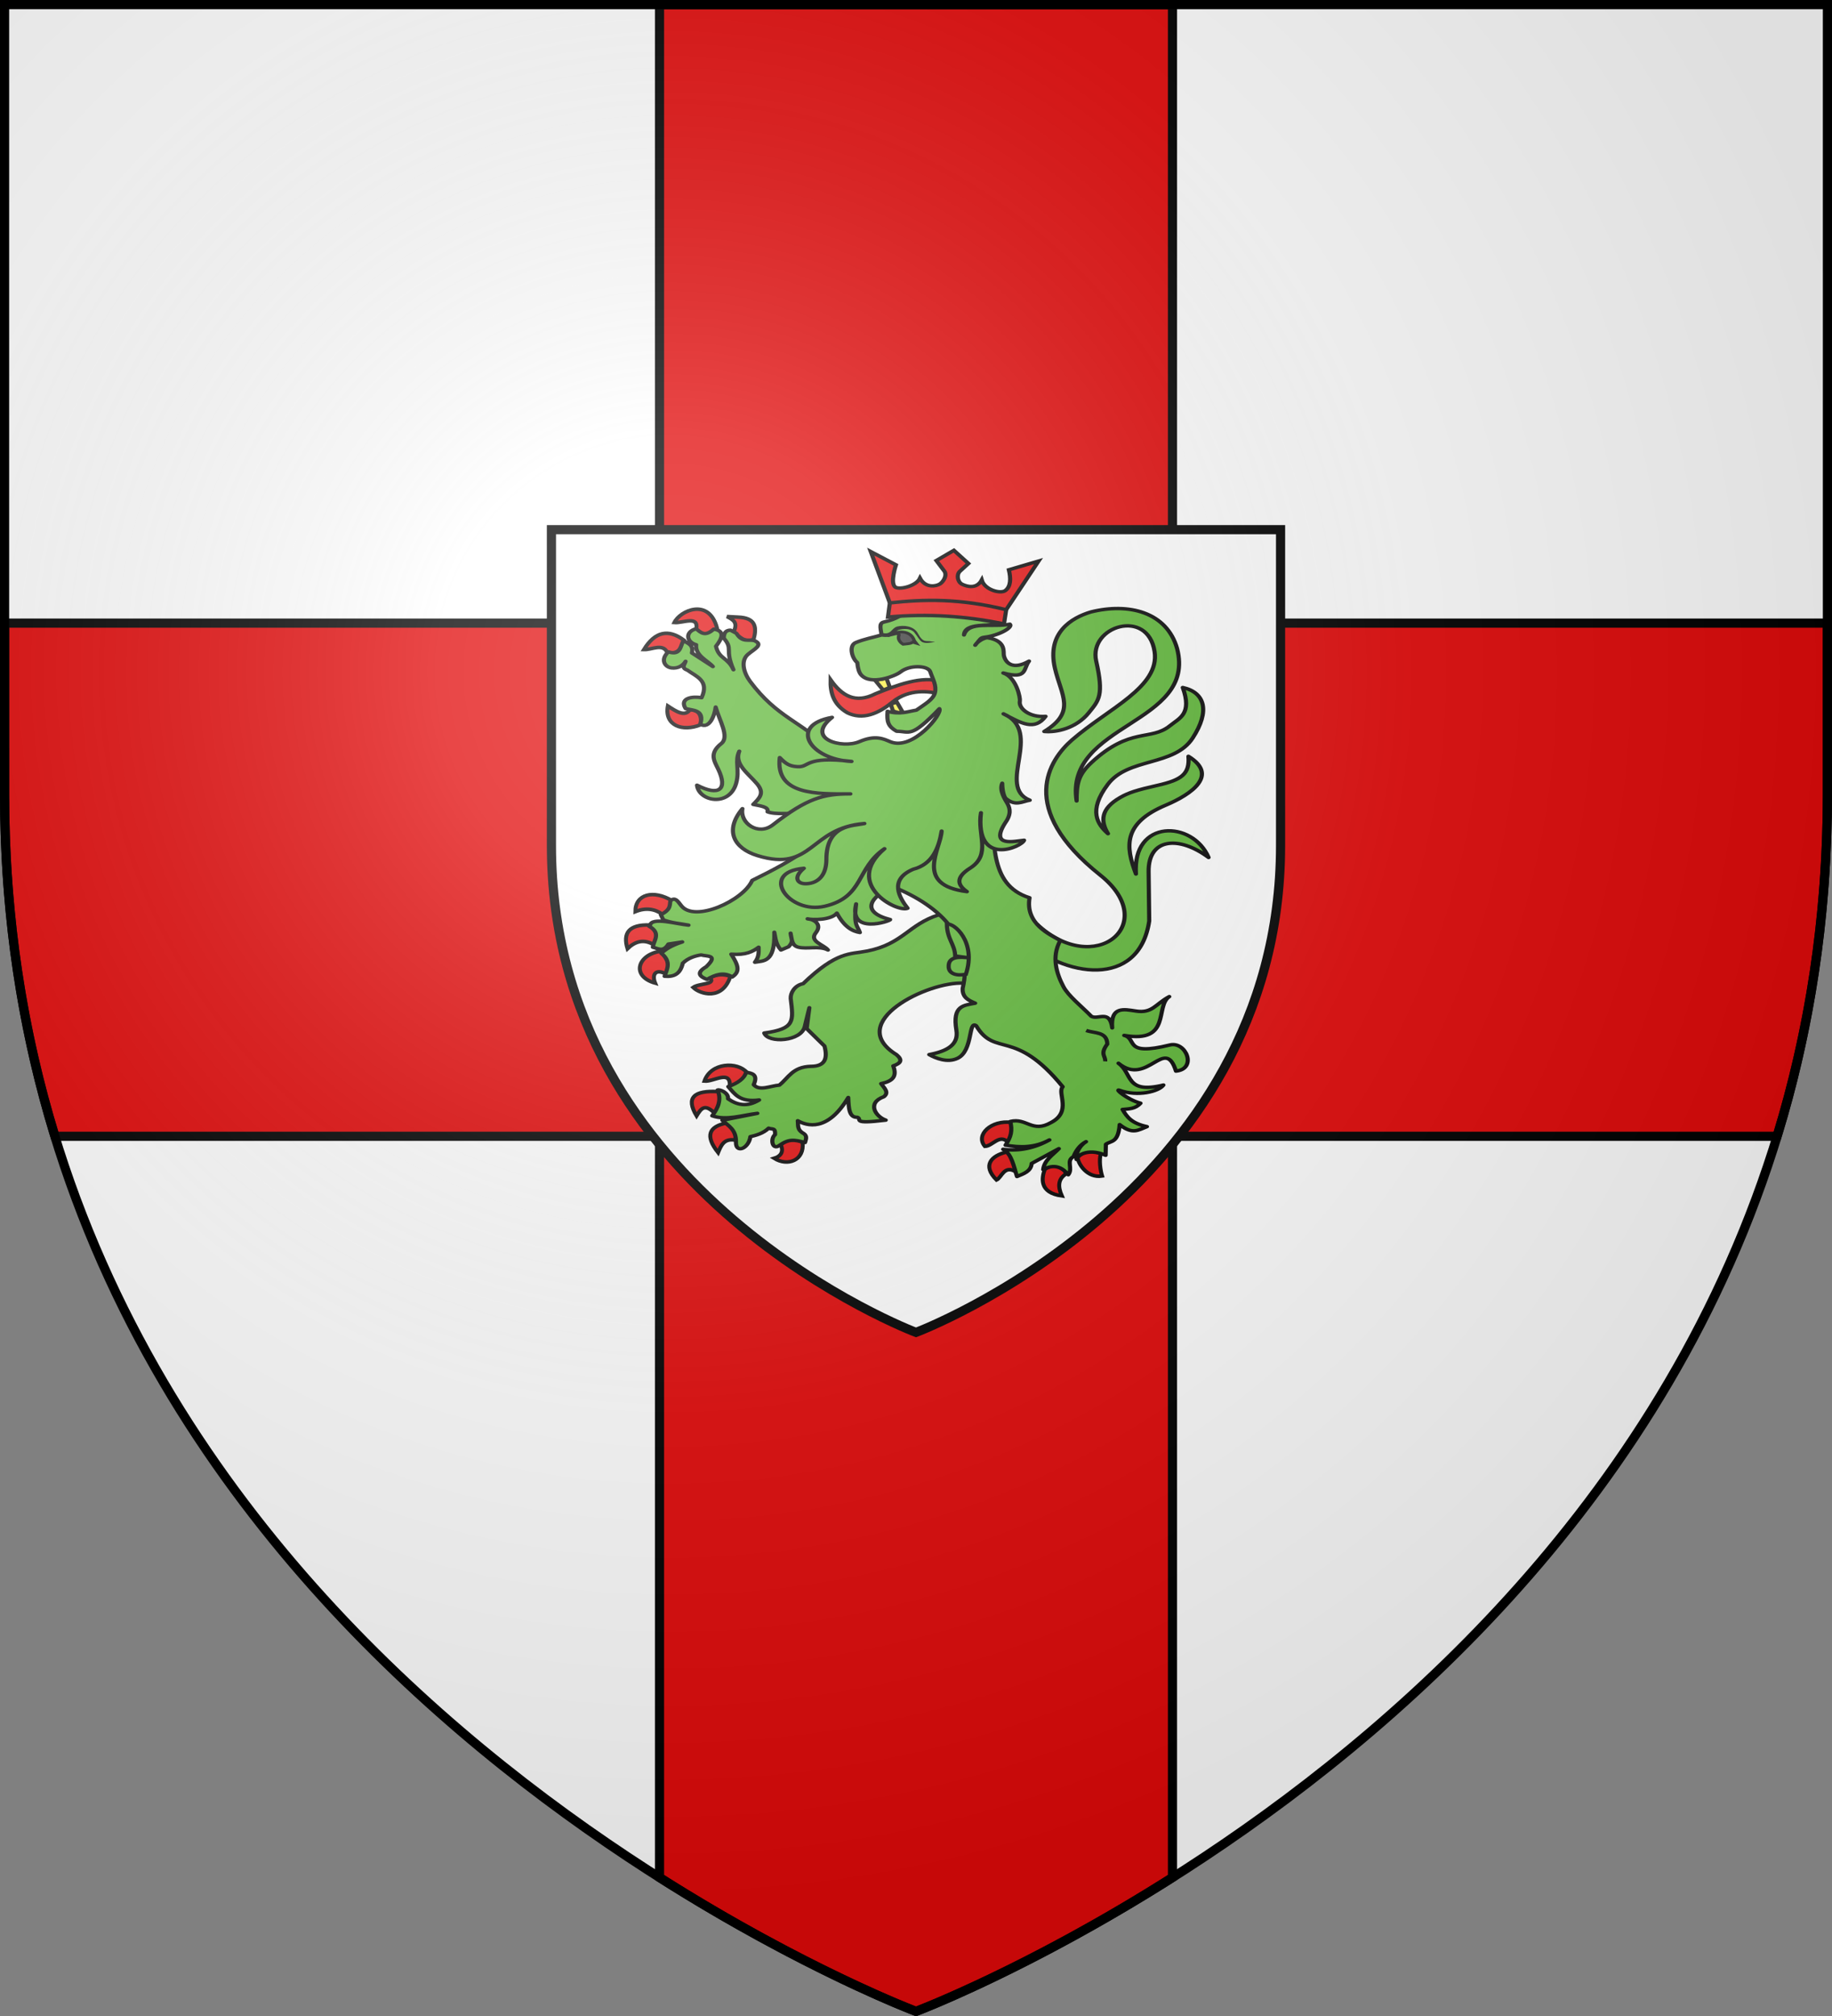 <?xml version="1.0" encoding="UTF-8" standalone="no"?>
<svg
   xmlns:dc="http://purl.org/dc/elements/1.1/"
   xmlns:cc="http://creativecommons.org/ns#"
   xmlns:rdf="http://www.w3.org/1999/02/22-rdf-syntax-ns#"
   xmlns:svg="http://www.w3.org/2000/svg"
   xmlns="http://www.w3.org/2000/svg"
   xmlns:xlink="http://www.w3.org/1999/xlink"
   xmlns:sodipodi="http://sodipodi.sourceforge.net/DTD/sodipodi-0.dtd"
   xmlns:inkscape="http://www.inkscape.org/namespaces/inkscape"
   width="600"
   height="660"
   viewBox="0 0 600 660"
   id="svg2"
   sodipodi:version="0.32"
   inkscape:version="0.46"
   sodipodi:docname="Blason_Saint-Pierremont-A.svg"
   inkscape:output_extension="org.inkscape.output.svg.inkscape"
   version="1.0">
  <rect x="0" y="0" width="600" height="660" fill="#808080" stroke="none"/>
  <sodipodi:namedview
     inkscape:window-height="977"
     inkscape:window-width="1280"
     inkscape:pageshadow="2"
     inkscape:pageopacity="0.0"
     guidetolerance="10.0"
     gridtolerance="10.0"
     objecttolerance="10.0"
     borderopacity="1.0"
     bordercolor="#666666"
     pagecolor="#ffffff"
     id="base"
     showgrid="false"
     inkscape:zoom="0.76842557"
     inkscape:cx="70.003302"
     inkscape:cy="165.16037"
     inkscape:window-x="-4"
     inkscape:window-y="-4"
     inkscape:current-layer="layer4"
     inkscape:object-nodes="true" />
  <defs
     id="defs4">
    <radialGradient
       id="Gradient1"
       gradientUnits="userSpaceOnUse"
       cx="-80"
       cy="-80"
       r="405">
      <stop
         style="stop-color:#fff;stop-opacity:0.31"
         offset="0"
         id="stop7" />
      <stop
         style="stop-color:#fff;stop-opacity:0.25"
         offset="0.19"
         id="stop9" />
      <stop
         style="stop-color:#6b6b6b;stop-opacity:0.125"
         offset="0.6"
         id="stop11" />
      <stop
         style="stop-color:#000;stop-opacity:0.125"
         offset="1"
         id="stop13" />
    </radialGradient>
    <clipPath
       id="shield_cut">
      <path
         id="shield"
         d="M -298.5,-298.5 L 298.5,-298.5 L 298.5,-40 C 298.5,246.31 0,358.5 0,358.5 C 0,358.5 -298.5,246.31 -298.5,-40 L -298.5,-298.5 z" />
    </clipPath>
    <g
       id="f">
      <rect
         id="rect1964"
         style="fill:#28166f"
         y="-30"
         x="-50"
         height="60"
         width="100" />
      <g
         id="g1966"
         style="fill:#ffffff"
         transform="translate(0,-20)">
        <path
           id="path1968"
           d="M -1.212,27.818 C -1.212,22.175 -2.091,20.471 -4.542,13.98 C -5.709,10.888 -5.024,7.103 -2.858,3.601 C -2.082,2.346 -1.114,1.214 0,0 C 1.114,1.214 2.082,2.346 2.858,3.601 C 5.024,7.103 5.709,10.888 4.542,13.98 C 2.091,20.471 1.212,22.175 1.212,27.818 L -1.212,27.818 z" />
        <path
           id="rwi"
           d="M 2.922,27.672 C 2.922,21.721 5.239,17.829 8.501,16.66 C 9.949,16.141 11.808,16.387 13.519,18.107 C 15.638,20.236 16.255,26.1 10.036,27.228 C 10.694,26.272 10.655,24.147 9.322,23.441 C 8.331,22.916 7.209,23.188 6.646,23.564 C 5.822,24.116 4.917,25.67 4.967,27.672 L 2.922,27.672 z" />
        <path
           id="path1971"
           d="M 1.777,30.183 C 1.79,32.191 2.795,33.518 4.516,34.257 C 4.295,34.955 3.257,36.378 1.831,36.281 C 1.55,37.787 1.282,38.632 0,40 C -1.282,38.632 -1.55,37.787 -1.831,36.281 C -3.257,36.378 -4.295,34.955 -4.516,34.257 C -2.795,33.518 -1.79,32.191 -1.777,30.183 L 1.777,30.183 z" />
        <use
           xlink:href="#rwi"
           height="400"
           width="800"
           y="0"
           x="0"
           id="use1973"
           transform="scale(-1,1)" />
        <rect
           id="rect1975"
           y="27.331"
           x="-7.923"
           height="3.218"
           width="15.846" />
      </g>
    </g>
    <g
       id="s">
      <g
         id="c">
        <path
           id="t"
           d="M 0,0 L 0,1 L 0.5,1 L 0,0 z"
           transform="matrix(0.951,0.309,-0.309,0.951,0,-1)" />
        <use
           xlink:href="#t"
           transform="scale(-1,1)"
           id="use2144"
           x="0"
           y="0"
           width="810"
           height="540" />
      </g>
      <g
         id="a">
        <use
           xlink:href="#c"
           transform="matrix(0.309,0.951,-0.951,0.309,0,0)"
           id="use2147"
           x="0"
           y="0"
           width="810"
           height="540" />
        <use
           xlink:href="#c"
           transform="matrix(-0.809,0.588,-0.588,-0.809,0,0)"
           id="use2149"
           x="0"
           y="0"
           width="810"
           height="540" />
      </g>
      <use
         xlink:href="#a"
         transform="scale(-1,1)"
         id="use2151"
         x="0"
         y="0"
         width="810"
         height="540" />
    </g>
    <g
       id="s-4">
      <g
         id="c-6">
        <path
           id="t-0"
           d="M 0,0 L 0,1 L 0.5,1 L 0,0 z"
           transform="matrix(0.951,0.309,-0.309,0.951,0,-1)" />
        <use
           xlink:href="#t-0"
           transform="scale(-1,1)"
           id="use2144-7"
           x="0"
           y="0"
           width="810"
           height="540" />
      </g>
      <g
         id="a-1">
        <use
           xlink:href="#c-6"
           transform="matrix(0.309,0.951,-0.951,0.309,0,0)"
           id="use2147-7"
           x="0"
           y="0"
           width="810"
           height="540" />
        <use
           xlink:href="#c-6"
           transform="matrix(-0.809,0.588,-0.588,-0.809,0,0)"
           id="use2149-7"
           x="0"
           y="0"
           width="810"
           height="540" />
      </g>
      <use
         xlink:href="#a-1"
         transform="scale(-1,1)"
         id="use2151-7"
         x="0"
         y="0"
         width="810"
         height="540" />
    </g>
  </defs>
  <g
     id="layer4"
     inkscape:label="Fond écu"
     inkscape:groupmode="layer"
     transform="translate(300,300)">
    <use
       xlink:href="#shield"
       id="use18"
       style="fill:#ffffff"
       x="0"
       y="0"
       width="600"
       height="660" />
    <path
       style="opacity:1;fill:#e20909;fill-opacity:1;stroke:#000000;stroke-width:3;stroke-linecap:butt;stroke-linejoin:miter;stroke-miterlimit:4;stroke-dasharray:none;stroke-opacity:1"
       d="M 216 1.5 L 216 204 L 1.5 204 L 1.5 260 C 1.5 300.817 7.596 338.081 18 372 L 216 372 L 216 614.656 C 263.483 644.75 300 658.5 300 658.5 C 300 658.5 336.517 644.75 384 614.656 L 384 372 L 582 372 C 592.404 338.081 598.5 300.817 598.5 260 L 598.5 204 L 384 204 L 384 1.5 L 216 1.5 z "
       transform="translate(-300,-300)"
       id="path5212" />
    <path
       d="M -119.4,-126.6 L 119.4,-126.6 L 119.4,-23.2 C 119.4,91.324 0,136.2 0,136.2 C 0,136.2 -119.4,91.324 -119.4,-23.2 L -119.4,-126.6 z"
       id="use2408"
       style="fill:#ffffff;stroke:#000000;stroke-opacity:1;stroke-width:3" />
    <g
       id="g2807"
       inkscape:label="Meubles"
       transform="matrix(2.75,0,0,2.75,-1225.912,-2405.444)" />
    <g
       id="g4626"
       inkscape:label="Meubles"
       transform="matrix(2.75,0,0,2.75,2115.157,-425.942)" />
  </g>
  <g
     id="layer3"
     inkscape:label="Meubles"
     inkscape:groupmode="layer"
     transform="translate(300,300)">
    <g
       transform="matrix(0.451,0,0,0.375,-445.195,-127.112)"
       id="g4045">
      <path
         style="fill:#5ab532;fill-opacity:1;stroke:#000000;stroke-width:3;stroke-linejoin:round;stroke-miterlimit:4;stroke-dasharray:none;stroke-opacity:1"
         d="M 1074.67,345.416 C 1117.039,393.253 1165.448,345.544 1120.963,302.987 C 1059.973,244.64 1084.065,202.011 1100.53,184.841 C 1126.982,157.255 1164.29,138.728 1160.394,107.852 C 1155.549,69.458 1112.268,85.565 1117.977,116.066 C 1123.595,146.083 1120.09,150.159 1112.502,161.38 C 1103.515,174.669 1089.268,178.578 1080.243,177.57 C 1103.711,160.311 1092.623,146.409 1087.991,122.241 C 1082.072,91.366 1099.969,78.288 1114.116,73.219 C 1141.521,64.974 1169.239,73.205 1176.734,105.17 C 1191.051,171.741 1094.948,170.163 1103.758,238.188 C 1103.821,224.314 1104.398,216.017 1114.371,204.899 C 1142.822,173.182 1157.447,186.255 1171.599,172.499 C 1178.52,165.772 1187.758,162.29 1180.84,139.168 C 1197.004,143.49 1200.83,159.721 1188.012,183.358 C 1174.535,208.209 1141.183,200.126 1126.389,223.784 C 1111.89,246.968 1119.09,258.797 1126.567,266.774 C 1121.201,256.011 1120.886,245.217 1135.478,235.152 C 1141.603,230.928 1147.312,228.714 1162.653,224.544 C 1179.937,219.847 1186.039,214.683 1184.95,199.232 C 1207.015,215.557 1187.634,232.193 1168.385,241.956 C 1137.298,257.725 1139.238,278.019 1146.846,301.99 C 1144.124,253.927 1187.965,254.858 1199.608,287.535 C 1178.275,268.537 1155.743,270.265 1156.048,299.885 L 1156.492,342.979 C 1149.131,402.822 1093.976,391.896 1064.703,358.815"
         id="path3833"
         sodipodi:nodetypes="cssssscscccsscsscsscsccscc" />
      <path
         sodipodi:nodetypes="ccccccc"
         id="path3835"
         d="M 925.083,132.436 C 924.883,143.581 926.978,153.905 937.342,161.271 C 948.206,167.57 959.283,162.589 970.433,151.568 C 982.217,140.232 996.392,142.221 1005.343,145.031 C 1006.817,139.79 1005.008,137.66 1005.41,134.149 C 992.029,128.365 972.548,137.342 957.717,144.628 C 942.869,153.652 933.137,146.091 925.083,132.436 z"
         style="fill:#e20909;fill-opacity:1;stroke:#000000;stroke-width:3;stroke-miterlimit:4;stroke-dasharray:none;stroke-opacity:1" />
      <g
         style="fill:#e20909;stroke:#000000;stroke-width:2.954;stroke-opacity:1"
         id="g3892"
         transform="matrix(0.971,0,0,1.062,26.749,-26.606)">
        <path
           sodipodi:nodetypes="cccc"
           id="path3838"
           d="M 862.664,472.577 C 855.476,463.366 835.582,464.284 830.832,479.663 C 837.648,480.342 850.288,470.055 849.838,483.483 C 858.143,483.015 860.546,478.79 862.664,472.577 z"
           style="fill:#e20909;fill-opacity:1;stroke:#000000;stroke-width:2.954;stroke-linejoin:miter;stroke-miterlimit:4;stroke-dasharray:none;stroke-opacity:1" />
        <path
           sodipodi:nodetypes="cccc"
           id="path3840"
           d="M 838.453,505.987 C 830.975,497.956 828.393,502.102 824.949,508.23 C 816.762,493.269 822.908,487.055 841.32,488.327 C 843.516,493.04 842.344,500.573 838.453,505.987 z"
           style="fill:#e20909;fill-opacity:1;stroke:#000000;stroke-width:2.954;stroke-miterlimit:4;stroke-dasharray:none;stroke-opacity:1" />
        <path
           sodipodi:nodetypes="cccc"
           id="path3842"
           d="M 847.459,514.084 C 834.368,516.89 830.977,524.397 841.064,538.435 C 843.251,532.571 845.42,526.686 853.598,528.133 C 855.081,523.343 852.891,518.452 847.459,514.084 z"
           style="fill:#e20909;fill-opacity:1;stroke:#000000;stroke-width:2.954;stroke-miterlimit:4;stroke-dasharray:none;stroke-opacity:1" />
        <path
           sodipodi:nodetypes="cccc"
           id="path3844"
           d="M 887.874,531.879 C 890.435,537.852 887.784,541.535 883.014,543.118 C 892.915,549.972 905.768,545.084 904.244,530.006 C 897.135,525.985 893.169,527.399 887.874,531.879 z"
           style="fill:#e20909;fill-opacity:1;stroke:#000000;stroke-width:2.954;stroke-miterlimit:4;stroke-dasharray:none;stroke-opacity:1" />
      </g>
      <path
         style="fill:#5ab532;fill-opacity:1;stroke:#000000;stroke-width:3;stroke-linejoin:round;stroke-miterlimit:4;stroke-dasharray:none;stroke-opacity:1"
         d="M 1003.509,337.681 C 981.632,346.086 977.772,362.949 951.738,369.22 C 939.143,372.255 929.976,369.019 905.144,397.735 C 898.888,399.211 895.911,405.93 896.14,410.653 C 898.123,430.513 899.455,437.031 876.917,440.829 C 879.663,449.992 904.02,448.382 906.43,434.773 C 906.807,432.646 909.698,418.751 909.698,418.751 L 907.724,436.933 L 920.675,452.172 C 923.03,462.684 921.369,469.929 910.752,469.886 C 897.467,470.317 894.535,479.965 887.887,486.303 C 881.504,486.847 873.392,491.798 869.263,485.938 C 872.688,476.866 867.864,475.812 863.727,475.07 C 862.494,480.569 857.703,484.541 850.784,487.6 C 855.506,494.018 859.091,501.479 873.218,499.265 C 864.532,505.668 857.177,503.765 850.591,498.188 C 851.217,492.827 844.251,489.665 843.018,490.624 C 846.002,499.065 843.424,506.268 839.135,513.09 C 849.435,517.414 860.887,512.512 871.924,510.93 L 846.47,516.978 C 850.841,521.894 856.611,524.943 856.392,535.988 C 856.044,546.391 865.636,541.774 866.858,531.294 C 870.708,530.169 876.028,528.613 880.121,523.891 C 882.738,525.209 885.086,523.092 884.795,529.508 C 881.182,532.964 882.675,542.923 887.463,539.335 C 894.761,533.03 898.442,533.809 906.55,536.42 C 906.968,534.116 908.444,530.999 905.751,528.695 C 900.495,525.179 901.726,521.725 901.261,517.41 C 907.875,521.812 922.73,527.497 937.932,497.104 C 938.223,506.718 938.638,514.704 944.456,514.355 C 948.524,515.948 939.329,520.655 965.165,516.852 C 957.93,513.891 951.073,501.946 963.81,496.401 C 967.809,492.603 964.041,488.805 961.772,485.007 C 970.422,482.774 973.438,478.658 970.585,469.513 C 976.278,467.131 977.577,464.369 972.926,459.685 C 934.773,431.377 996.092,395.452 1021.629,397.303 L 1043.2,383.478 L 1029.395,336.385 L 1003.509,337.681 z"
         id="path3846"
         sodipodi:nodetypes="cscccsccccccccccccccccccccccccccccccccc" />
      <g
         style="fill:#e20909;stroke:#000000;stroke-width:2.954;stroke-opacity:1"
         id="g3882"
         transform="matrix(0.971,0,0,1.062,26.749,-26.606)">
        <path
           sodipodi:nodetypes="cccc"
           id="path3849"
           d="M 799.626,342.685 C 793.774,338.06 787.06,336.855 779.162,340.343 C 779.106,325.805 792.784,322.121 806.788,331.446 C 805.376,336.085 803.722,340.503 799.626,342.685 z"
           style="fill:#e20909;fill-opacity:1;stroke:#000000;stroke-width:2.954;stroke-miterlimit:4;stroke-dasharray:none;stroke-opacity:1" />
        <path
           sodipodi:nodetypes="cccc"
           id="path3851"
           d="M 773.279,370.783 C 769.861,358.309 773.827,350.73 790.161,351.348 C 793.098,355.22 797.453,357.91 793.231,367.739 C 785.442,362.5 779.028,364.815 773.279,370.783 z"
           style="fill:#e20909;fill-opacity:1;stroke:#000000;stroke-width:2.954;stroke-miterlimit:4;stroke-dasharray:none;stroke-opacity:1" />
        <path
           sodipodi:nodetypes="cccc"
           id="path3853"
           d="M 798.091,372.89 C 803.036,379.212 806.283,385.534 802.439,391.857 C 794.439,386.826 791.28,391.913 793.998,399.115 C 775.538,393.305 781.104,375.503 798.091,372.89 z"
           style="fill:#e20909;fill-opacity:1;stroke:#000000;stroke-width:2.954;stroke-miterlimit:4;stroke-dasharray:none;stroke-opacity:1" />
        <path
           sodipodi:nodetypes="cccc"
           id="path3855"
           d="M 834.925,394.666 C 840.419,391.503 845.458,391.677 850.272,393.496 C 844.294,413.872 827.566,408.23 822.391,402.628 C 826.735,399.156 839.892,400.411 834.925,394.666 z"
           style="fill:#e20909;fill-opacity:1;stroke:#000000;stroke-width:2.954;stroke-miterlimit:4;stroke-dasharray:none;stroke-opacity:1" />
      </g>
      <g
         style="fill:#e20909;stroke:#000000;stroke-width:2.954;stroke-opacity:1"
         id="g3912"
         transform="matrix(0.971,0,0,1.062,26.749,-26.606)">
        <path
           sodipodi:nodetypes="cccc"
           id="path3858"
           d="M 828.018,186.74 C 814.197,192.783 800.773,187.301 803.463,171.286 C 810.031,176.021 816.149,180.423 820.089,174.33 C 825.777,174.564 829.136,177.784 828.018,186.74 z"
           style="fill:#e20909;fill-opacity:1;stroke:#000000;stroke-width:2.954;stroke-miterlimit:4;stroke-dasharray:none;stroke-opacity:1" />
        <path
           sodipodi:nodetypes="cccc"
           id="path3860"
           d="M 802.951,127.031 C 799.413,119.605 791.513,125.156 785.557,124.924 C 793.82,110.121 803.811,107.649 815.485,117.197 C 813.451,123.223 811.622,129.511 802.951,127.031 z"
           style="fill:#e20909;fill-opacity:1;stroke:#000000;stroke-width:2.954;stroke-miterlimit:4;stroke-dasharray:none;stroke-opacity:1" />
        <path
           sodipodi:nodetypes="cccc"
           id="path3862"
           d="M 808.322,102.68 C 814.725,103.316 826.831,96.494 824.693,108.299 C 829.537,113.875 834.771,113.02 840.296,107.363 C 834.235,81.957 812.632,92.838 808.322,102.68 z"
           style="fill:#e20909;fill-opacity:1;stroke:#000000;stroke-width:2.954;stroke-miterlimit:4;stroke-dasharray:none;stroke-opacity:1" />
        <path
           sodipodi:nodetypes="ccccc"
           id="path3864"
           d="M 852.574,110.641 C 856.125,102.573 852.476,100.563 847.714,97.763 L 855.644,98.231 C 869.511,98.678 870.004,106.776 867.666,116.495 C 860.643,119.558 857.045,114.003 852.574,110.641 z"
           style="fill:#e20909;fill-opacity:1;stroke:#000000;stroke-width:2.954;stroke-miterlimit:4;stroke-dasharray:none;stroke-opacity:1" />
      </g>
      <g
         style="fill:#e20909;stroke:#000000;stroke-width:2.954;stroke-opacity:1"
         id="g3902"
         transform="matrix(0.971,0,0,1.062,26.749,-26.606)">
        <path
           sodipodi:nodetypes="cccc"
           id="path3867"
           d="M 1060.277,513.615 C 1063.924,519.732 1061.276,524.737 1057.464,529.538 C 1051.37,523.107 1046.274,533.114 1040.581,533.284 C 1033.216,523.847 1045.426,511.462 1060.277,513.615 z"
           style="fill:#e20909;fill-opacity:1;stroke:#000000;stroke-width:2.954;stroke-miterlimit:4;stroke-dasharray:none;stroke-opacity:1" />
        <path
           sodipodi:nodetypes="cccc"
           id="path3869"
           d="M 1063.602,554.123 C 1064.5,549.322 1064.845,544.657 1056.696,537.967 C 1045.367,541.022 1038.428,548.922 1049.278,560.914 C 1053.043,559.086 1054.933,548.365 1063.602,554.123 z"
           style="fill:#e20909;fill-opacity:1;stroke:#000000;stroke-width:2.954;stroke-miterlimit:4;stroke-dasharray:none;stroke-opacity:1" />
        <path
           sodipodi:nodetypes="cccc"
           id="path3871"
           d="M 1085.345,552.25 C 1093.294,545.781 1099.939,550.348 1101.204,555.997 C 1095.254,560.145 1095.033,566.251 1098.134,574.026 C 1080.946,571.416 1083.073,559.15 1085.345,552.25 z"
           style="fill:#e20909;fill-opacity:1;stroke:#000000;stroke-width:2.954;stroke-miterlimit:4;stroke-dasharray:none;stroke-opacity:1" />
        <path
           sodipodi:nodetypes="cccc"
           id="path3873"
           d="M 1127.295,539.138 C 1125.858,544.384 1126.946,553.033 1128.236,557.655 C 1117.18,559.612 1110.359,547.811 1109.901,542.416 C 1114.509,537.299 1118.595,535.516 1127.295,539.138 z"
           style="fill:#e20909;fill-opacity:1;stroke:#000000;stroke-width:2.954;stroke-miterlimit:4;stroke-dasharray:none;stroke-opacity:1" />
      </g>
      <path
         style="fill:#5ab532;fill-opacity:1;stroke:#000000;stroke-width:3;stroke-linejoin:round;stroke-miterlimit:4;stroke-dasharray:none;stroke-opacity:1"
         d="M 827.451,87.903 C 819.264,90.444 820.293,99.427 827.493,101.832 C 826.659,111.425 836.05,115.716 839.636,120.883 L 824.395,108.983 C 825.852,101.923 821.44,100.732 818.284,98.292 C 815.792,102.98 816.513,111.568 807.306,108.038 C 801.172,114.82 804.774,121.446 809.721,122.092 C 814.004,122.651 817.658,120.447 819.793,116.312 C 819.25,118.993 816.342,122.01 821.038,123.943 C 827.574,129.675 837.208,133.087 831.412,148.082 C 825.287,146.651 815.042,148.14 819.793,157.527 C 824.575,159.273 833.975,158.213 830.469,171.278 C 837.198,175.751 840.862,163.62 841.649,156.27 C 844.288,167.796 851.896,182.237 845.747,188.089 C 836.608,196.785 840.747,203.539 843.597,210.718 C 850.38,227.806 844.435,234.524 828.097,224.456 C 829.372,238.706 851.598,243.686 856.522,222.833 C 859.322,210.975 855.273,203.763 858.81,194.788 C 854.983,206.042 865.327,214.23 871.663,223.222 C 877.561,231.591 873.226,235.88 868.909,241.242 C 873.983,242.571 880.404,243.233 879.284,247.664 C 884.984,250.423 896.979,248.434 902.744,249.455 L 907.321,280.614 C 898.273,289.117 883.195,298.744 868.184,307.578 C 861.763,325.228 826.257,344.669 816.629,329.577 C 813.579,324.796 812.122,322.249 808.815,325.259 C 808.078,329.154 809.424,332.837 801.799,337.499 L 803.647,342.07 C 810.423,344.948 815.888,345.207 821.943,346.641 C 813.111,345.593 795.347,339.347 794.018,346.625 L 793.273,347.548 C 802.294,353.658 796.642,359.797 796.027,365.907 C 799.789,367.019 803.544,370.495 807.306,363.15 L 817.379,361.299 C 807.8,365.12 805.44,368.043 802.1,371.083 C 809.6,378.362 806.439,384.76 804.553,391.256 C 811.159,391.944 815.943,389.596 817.751,379.874 C 821.717,375.116 827.144,373.354 831.11,372.632 C 835.222,374.142 844.067,372.279 834.769,382.983 C 827.531,388.046 829.656,391.383 835.373,394.014 C 841.474,389.748 847.568,387.242 853.669,391.861 C 859.067,387.514 858.744,382.628 852.943,371.99 C 863.676,372.922 868.494,369.749 872.87,365.907 C 872.862,370.059 873.294,374.081 870.154,379.016 C 876.245,377.613 884.838,379.703 884.235,352.844 C 885.171,358.004 885.233,363.165 889.054,368.325 L 894.618,365.494 C 898.673,360.301 896.356,358.861 896.071,353.668 C 896.957,358.486 896.733,364.326 901.578,365.845 C 908.11,367.893 916.629,364.311 923.232,368.325 C 920.126,363.542 909.343,360.942 914.367,353.316 C 919.079,346.165 913.521,341.591 908.375,341.115 C 911.914,342.26 925.613,342.28 929.673,336.153 C 935.063,348.223 941.005,352.06 946.394,353.063 C 944.88,347.094 941.644,347.907 943.641,328.113 C 938.064,355.379 968.676,343.039 968.387,341.768 C 945.609,334.72 954.958,321.383 969.972,312.943 C 1006.73,330.682 1029.225,360.012 1021.012,401.834 C 1020.674,409.898 1025.39,412.309 1030.103,414.754 C 1021.709,416.763 1013.445,416.653 1016.447,438.327 C 1018.212,451.068 1009.721,456.67 996.718,459.633 C 1001.245,462.718 1009.943,467.207 1017.401,462.81 C 1028.699,456.149 1025.047,429.172 1030.858,434.511 C 1044.776,462.326 1058.65,436.239 1093.678,487.74 C 1089.436,493.086 1100.575,509.41 1085.218,518.944 C 1071.442,528.426 1067.425,514.494 1055.604,518.037 C 1057.176,525.901 1056.303,531.413 1052.134,538.702 C 1062.765,540.889 1073.38,541.09 1084.011,534.131 C 1073.57,541.218 1061.74,544.239 1050.399,542.291 C 1056.715,546.182 1058.261,558.051 1060.471,566.09 C 1065.337,563.613 1070.684,561.606 1071.109,554.682 L 1090.876,541.762 C 1086.389,547.351 1080.259,551.764 1079.484,560.008 C 1087.383,554.938 1093.109,557.7 1097.704,564.542 C 1101.373,558.826 1095.808,552.401 1101.515,548.728 C 1102.895,544.222 1105.927,538.533 1110.606,535.679 C 1105.23,539.734 1102.974,546.795 1103.689,551.203 C 1103.069,549.076 1110.915,540.386 1124.839,547.533 L 1125.016,537.946 C 1128.85,534.615 1133.921,536.988 1135.013,520.757 C 1144.505,529.803 1148.528,525.422 1154.856,522.533 C 1143.782,519.659 1140.42,514.359 1137.093,507.535 C 1142.011,506.958 1146.375,507.144 1150.174,502.082 C 1140.632,499.028 1130.902,489.027 1134.9,490.8 C 1148.031,496.623 1163.519,491.891 1166.814,486.229 C 1138.823,494.353 1144.614,475.988 1134.146,467.227 C 1155.311,487.92 1167.791,443.032 1175.906,474.064 C 1191.546,472.084 1183.196,447.791 1171.492,451.247 C 1137.446,461.298 1148.126,445.83 1138.314,442.898 C 1172.926,449.992 1160.445,417.24 1171.059,409.036 C 1160.891,415.519 1158.898,423.95 1146.594,421.591 C 1138.257,420.07 1128.296,417.292 1129.619,436.325 C 1127.808,419.875 1119.267,429.633 1114.416,426.163 C 1107.015,417.105 1097.781,408.456 1094.21,400.347 C 1089.281,389.151 1085.258,374.351 1091.922,360.07 C 1084.891,355.104 1066.278,345.688 1069.6,322.728 C 1039.058,311.293 1044.997,271.265 1041.248,238.333 L 923.684,192.509 C 903.798,168.727 886.305,165.524 866.609,133.764 C 862.102,126.497 859.528,115.89 865.105,110.241 C 869.692,105.595 876.62,101.855 869.852,98.292 C 865.476,96.714 861.101,100.511 856.725,91.87 L 852.462,89.112 C 849.272,89.107 847.494,91.257 847.558,96.138 C 854.582,105.974 848.023,105.362 854.574,123.64 C 850.421,112.683 843.962,114.351 841.885,103.165 C 845.985,96.854 849.033,89.72 840.239,88.205 C 833.759,95.293 830.793,91.028 827.451,87.903 z"
         id="path3875"
         sodipodi:nodetypes="ccccccsccccccsscscscccccscccccccccccccccccccccccscsccccccccscscccccccccccccccccccccscccscccccsccccsscccccccc" />
      <path
         style="fill:#5ab532;fill-opacity:1;stroke:#000000;stroke-width:3;stroke-miterlimit:4;stroke-dasharray:none;stroke-opacity:1"
         d="M 1009.549,345.831 C 1009.695,358.932 1015.303,363.207 1015.589,373.541 L 1026.531,375.328 C 1017.548,373.797 1010.913,374.595 1010.843,382.182 C 1010.502,389.354 1016.886,391.118 1023.355,389.526 C 1031.248,361.03 1014.444,344.158 1009.549,345.831 z"
         id="path3877"
         sodipodi:nodetypes="cccccc" />
      <path
         style="opacity:0.98;fill:none;fill-opacity:1;stroke:#000000;stroke-width:3;stroke-miterlimit:4;stroke-dasharray:none;stroke-opacity:1"
         d="M 1110.719,438.563 C 1116.716,441.223 1125.792,439.4 1126.034,450.444 C 1120.495,459.519 1124.891,460.634 1124.524,465.565"
         id="path3879"
         sodipodi:nodetypes="ccc" />
      <path
         id="path3881"
         d="M 977.791,161.345 L 973.229,151.927 L 968.787,153.607 L 970.393,159.61 C 974.55,161.575 974.272,160.777 977.791,161.345 z"
         style="fill:#fcef3c;fill-opacity:1;stroke:#000000;stroke-width:3;stroke-miterlimit:4;stroke-dasharray:none;stroke-opacity:1"
         sodipodi:nodetypes="ccccc" />
      <path
         style="fill:#fcef3c;fill-opacity:1;stroke:#000000;stroke-width:3;stroke-miterlimit:4;stroke-dasharray:none;stroke-opacity:1"
         d="M 957.347,132.751 L 965.703,131.088 L 968.159,139.08 L 963.322,141.506 L 957.347,132.751 z"
         id="path3883"
         sodipodi:nodetypes="ccccc" />
      <path
         style="fill:#5ab532;fill-opacity:1;stroke:#000000;stroke-width:3;stroke-linejoin:round;stroke-miterlimit:4;stroke-dasharray:none;stroke-opacity:1"
         d="M 997.449,125.333 C 995.959,119.994 982.627,119.074 975.779,125.691 C 972.34,129.013 954.104,137.776 947.199,128.021 C 945.755,125.98 944.851,122.398 944.473,117.406 C 940.57,113.632 938.144,102.592 943.352,99.951 C 949.529,96.82 955.81,95.548 962.039,93.347 C 961.989,89.57 959.614,83.179 963.666,82.064 C 973.903,79.247 975.232,76.079 982.649,72.707 C 986.164,71.109 994.852,69.337 1004.215,70.476 C 1016.785,73.055 1041.716,74.906 1047.128,83.077 C 1041.187,86.394 1022.525,81.868 1021.976,93.286 C 1025.393,80.738 1042.674,86.983 1055.305,83.887 C 1057.829,86.422 1047.904,93.664 1036.858,95.302 C 1033.87,95.745 1034.087,96.561 1030.107,102.222 C 1031.889,98.706 1037.129,95.347 1039.36,95.785 C 1052.848,98.434 1050.392,108.382 1050.948,111.275 C 1052.324,118.451 1058.084,123.808 1069.227,116.14 C 1064.86,122.626 1068.346,132.346 1050.491,126.505 C 1060.281,130.332 1062.94,148.775 1062.561,150.874 C 1061.372,157.44 1069.624,165.483 1081.247,164.358 C 1073.29,177.19 1063.841,170.577 1050.65,162.157 C 1080.243,177.57 1044.94,225.759 1069.755,237.547 C 1064.121,238.726 1059.495,243.025 1052.423,236.142 C 1051.143,234.895 1049.782,229.5 1049.744,222.764 C 1047.364,229.268 1051.979,237.227 1053.47,240.391 C 1055.611,244.931 1056.347,250.134 1051.618,257.912 C 1040.806,278.763 1058.865,273.288 1065.633,272.497 C 1064.194,278.26 1029.915,296.557 1034.306,248.555 C 1031.439,267.45 1041.996,284.805 1026.617,296.714 C 1014.876,305.56 1017.872,312.119 1024.105,317.365 C 985.344,311.593 1005.18,280.246 1005.732,264.516 C 1003.646,279.561 998.982,293.484 985.122,297.815 C 967.004,307.008 975.385,323.151 981.044,331.862 C 973.608,336.035 933.951,310.798 964.237,279.927 C 943.562,296.907 949.629,322.01 920.908,330.124 C 894.736,337.518 872.789,300.497 905.704,296.989 C 897.658,305.004 900.89,310.869 907.628,310.473 C 916.733,309.939 922.067,302.178 922.044,289.336 C 921.99,258.629 941.316,260.159 949.673,257.912 C 909.843,261.664 912.301,300.895 871.961,285.921 C 854.953,279.608 847.807,264.139 861.088,244.942 C 859.096,257.67 872.67,268.916 883.165,259.1 C 907.983,235.887 919.863,231.953 939.505,232.044 C 914.906,232.157 884.882,233.058 888.189,200.362 C 892.627,205.856 895.222,207.829 900.992,208.284 C 910.22,209.011 905.781,198.832 940.329,203.699 C 909.818,202.029 894.43,172.052 926.177,165.259 C 906.239,184.092 933.569,192.876 946.083,186.397 C 957.635,180.415 963.49,183.997 968.397,186.479 C 984.836,194.792 1006.515,161.957 1004.127,157.707 C 983.118,183.911 982.692,177.365 973.042,177.374 C 966.869,173.089 965.879,169.253 966.456,159.943 C 975.545,163.046 981.161,160.11 987.403,158.936 C 993.175,154.02 999.624,149.755 1000.85,143.875 C 1002.217,137.32 999.33,132.067 997.449,125.333 z"
         id="path3885"
         sodipodi:nodetypes="csscscssccccscssccscccscscccccccccscsscscsccsccssccccss" />
      <path
         d="M 966.621,93.824 C 973.506,89.424 983.244,88.575 985.936,98.428 L 987.265,100.491 L 984.777,99.579 C 983.425,100.875 981.494,100.913 979.755,101.184 L 977.727,101.416 C 975.12,99.569 973.847,96.436 974.59,94.057 C 975.876,89.938 968.62,93.759 966.621,93.824 L 966.621,93.824 z"
         style="fill:#313131;stroke:#000000;stroke-width:2.438;stroke-opacity:1"
         id="path3887"
         sodipodi:nodetypes="ccccccscc" />
      <path
         sodipodi:nodetypes="cccscscccccscsccc"
         style="fill:#e20909;fill-opacity:1;stroke:#000000;stroke-width:3;stroke-opacity:1"
         id="path11607"
         d="M 1052.621,71.272 L 1076.141,28.786 L 1054.571,36.404 C 1056.085,44.066 1056.036,50.948 1051.973,54.557 C 1048.545,57.602 1036.976,53.96 1034.859,45.328 C 1031.259,53.182 1024.428,51.322 1020.499,48.951 C 1017.34,47.043 1016.325,40.667 1019.033,37.695 L 1025.199,30.929 L 1014.646,19.426 L 1001.905,28.351 L 1007.696,37.572 C 1009.967,41.189 1007.001,46.869 1004.481,48.779 C 1001.852,50.77 994.103,52.75 990.023,43.731 C 987.349,50.423 975.804,53.92 972.333,51.691 C 967.92,48.855 972.566,32.087 972.566,32.087 L 954.249,20.498 L 968.131,65.315" />
      <path
         sodipodi:nodetypes="ccccc"
         id="path3890"
         d="M 968.131,65.315 L 966.772,77.648 C 995.432,74.496 1023.493,76.737 1051.035,83.66 L 1052.621,71.272 C 1018.724,61.188 992.6,62.099 968.131,65.315 z"
         style="fill:#e20909;fill-opacity:1;stroke:#000000;stroke-width:3;stroke-miterlimit:4;stroke-dasharray:none;stroke-opacity:1" />
      <path
         style="fill:#000000;fill-opacity:1;stroke:none;stroke-width:3;stroke-linecap:round;stroke-linejoin:round;stroke-miterlimit:4;stroke-dasharray:none;stroke-opacity:1"
         d="M 973.259,85.996 C 969.967,87.361 969.473,90.96 966.037,91.839 C 964.556,92.015 963.215,91.706 963.215,91.706 L 962.638,94.826 C 962.638,94.826 964.341,95.23 966.34,94.992 C 970.389,95.035 971.308,90.712 974.321,88.95 C 978.074,87.721 982.731,87.404 985.609,90.677 C 988.491,94.875 989.752,98.409 991.729,99.501 C 994.613,101.094 997.96,99.742 1001.076,99.395 L 997.99,98.909 C 994.598,98.039 992.413,100.705 988.543,91.996 C 985.604,85.382 978.136,84.514 973.259,85.996 z"
         id="path3870"
         sodipodi:nodetypes="cccccccsccsc" />
    </g>
  </g>
  <g
     id="layer2"
     inkscape:label="Reflet final"
     inkscape:groupmode="layer"
     transform="translate(300,300)"
     sodipodi:insensitive="true">
    <use
       xlink:href="#shield"
       id="use22"
       style="fill:url(#Gradient1)"
       x="0"
       y="0"
       width="600"
       height="660" />
  </g>
  <g
     id="layer1"
     inkscape:label="Contour final"
     inkscape:groupmode="layer"
     transform="translate(300,300)"
     sodipodi:insensitive="true">
    <use
       xlink:href="#shield"
       style="fill:none;stroke:#000000;stroke-width:3"
       id="use25"
       x="0"
       y="0"
       width="600"
       height="660" />
  </g>
</svg>
